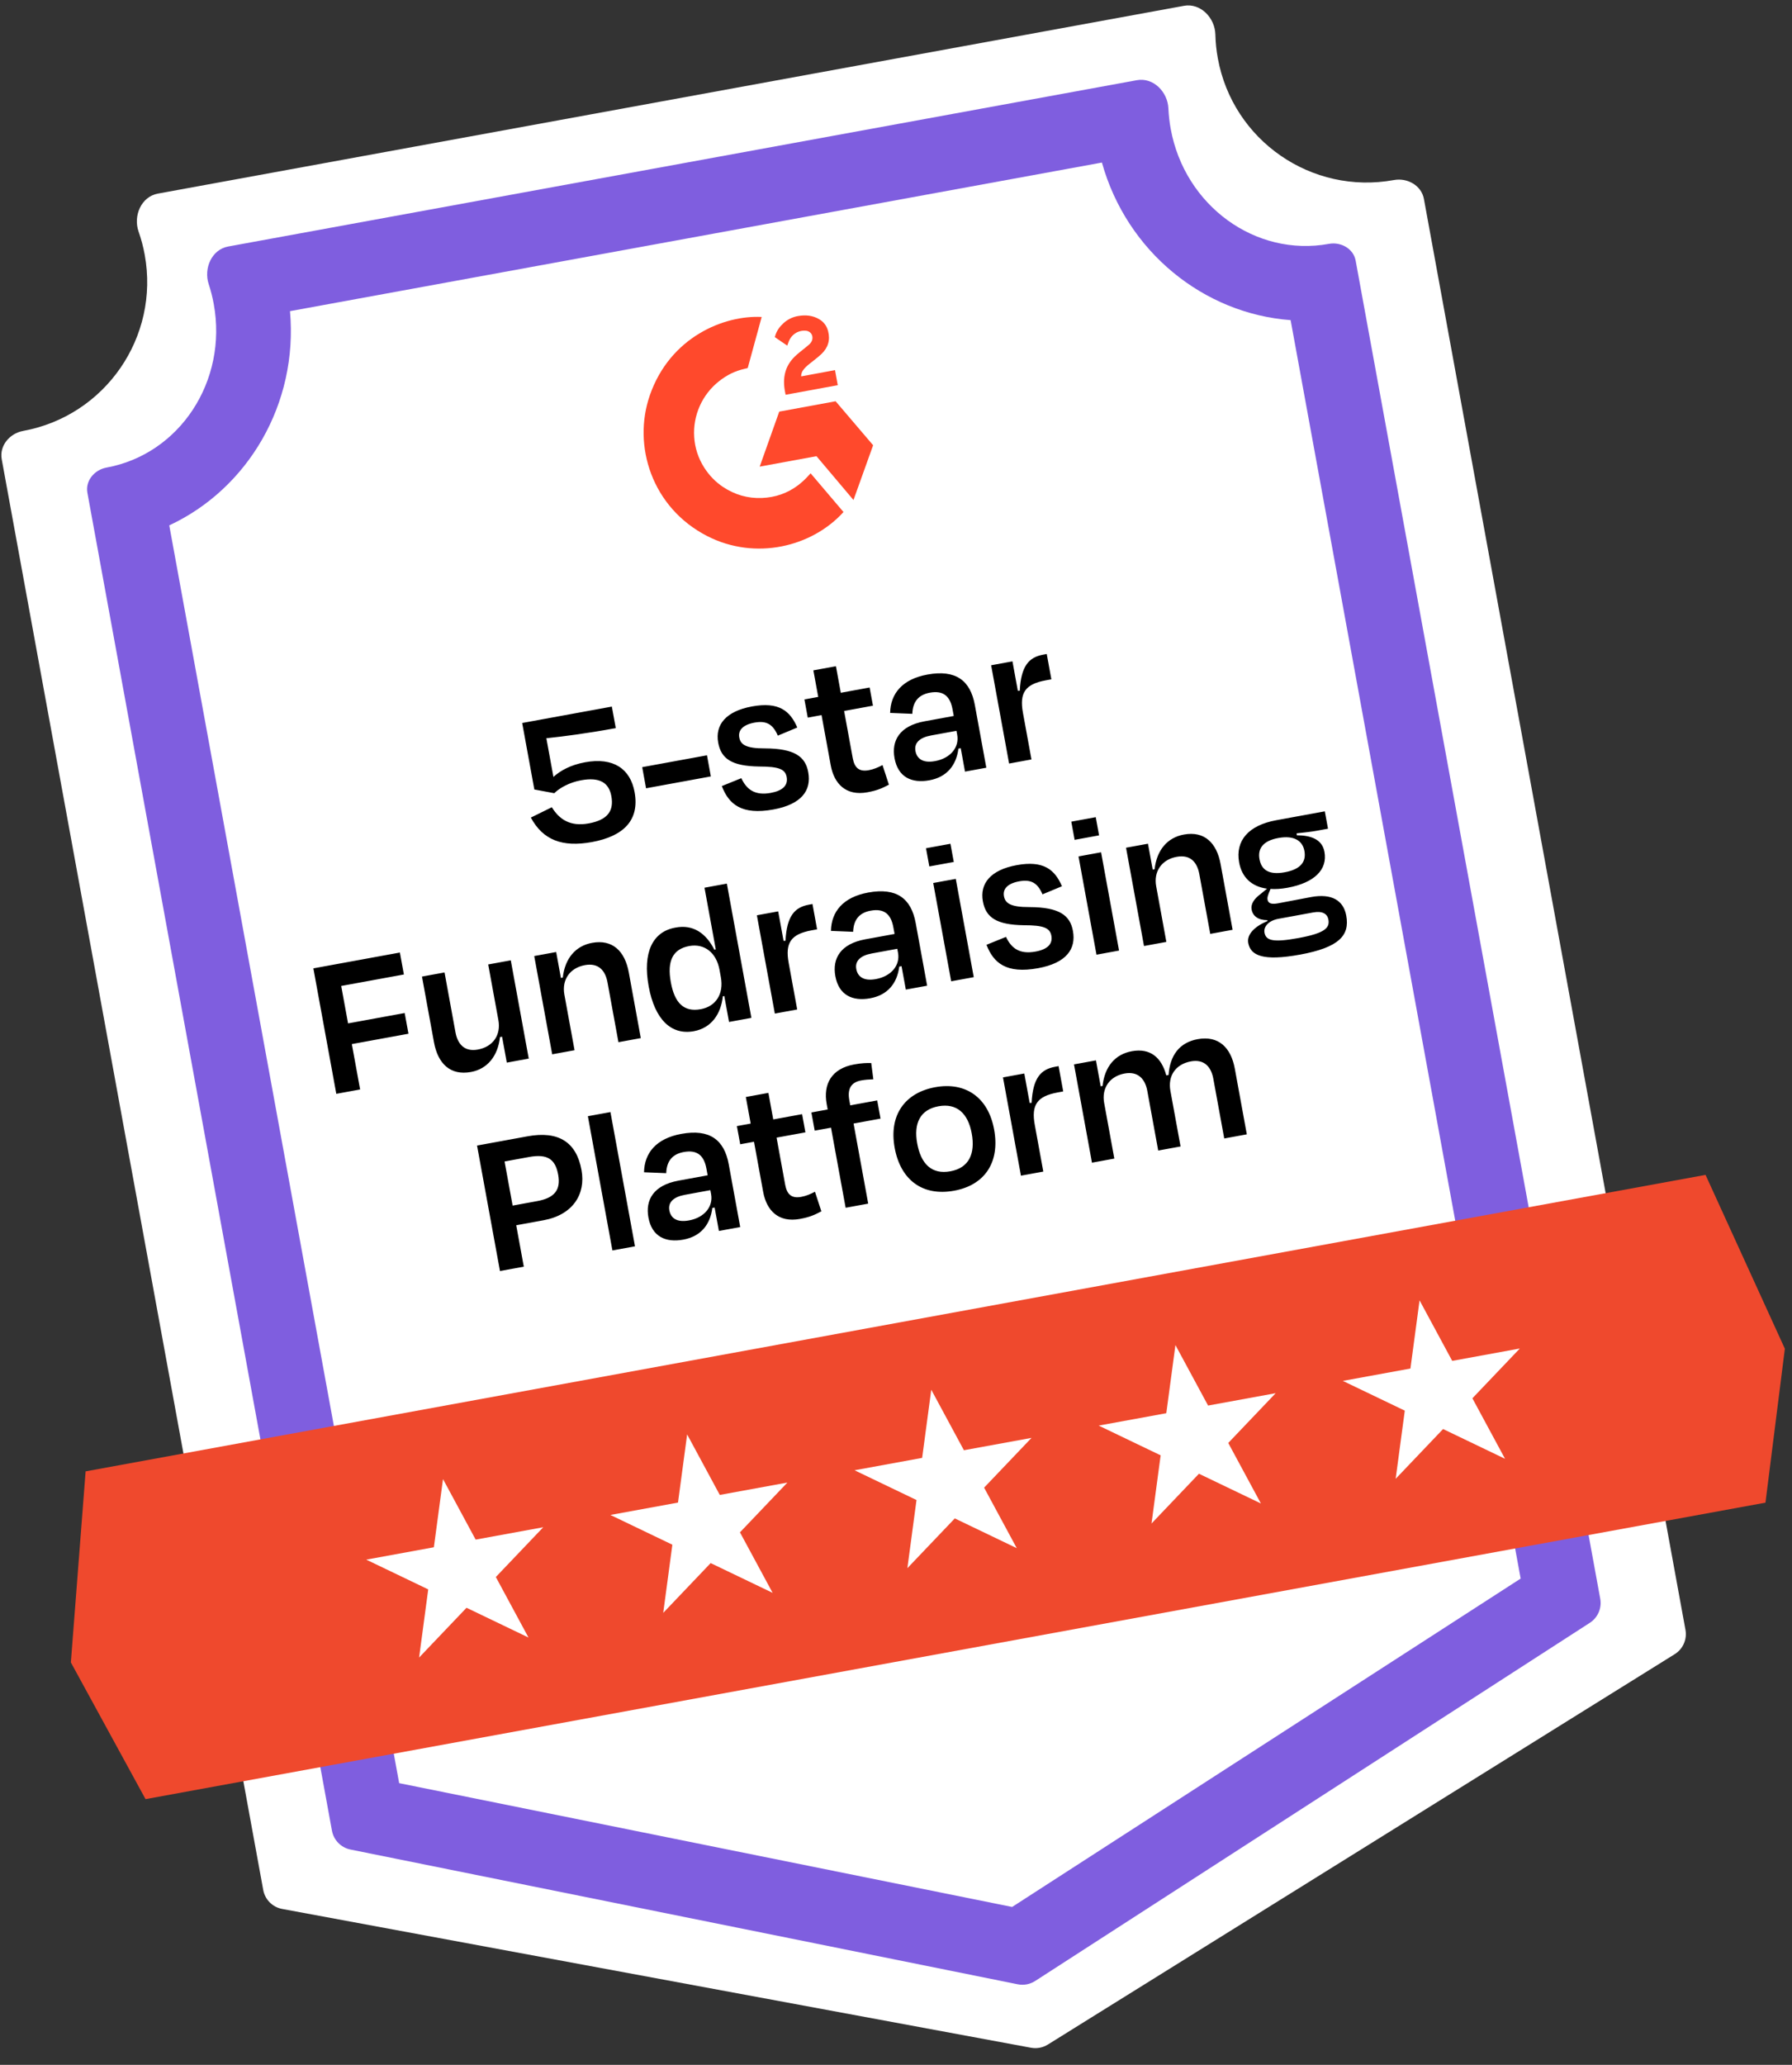 <svg width="132" height="152" viewBox="0 0 132 152" xmlns="http://www.w3.org/2000/svg">
  <rect x="0" y="0" width="132" height="152" fill="#333333" stroke="none"/>
  <path d="M1.7,31.723c6.056,-1.108 10.068,-6.915 8.96,-12.972c-0.107,-0.587 -0.259,-1.155 -0.451,-1.701c-0.41,-1.168 0.199,-2.574 1.417,-2.797l75.584,-13.824c1.218,-0.223 2.285,0.876 2.315,2.114c0.014,0.578 0.073,1.163 0.181,1.751c1.107,6.056 6.915,10.067 12.971,8.96c0.993,-0.182 2.028,0.399 2.21,1.392l19.266,105.334c0.128,0.703 -0.186,1.412 -0.792,1.789l-46.178,28.739c-0.369,0.229 -0.809,0.312 -1.236,0.233l-55.163,-10.218c-0.709,-0.131 -1.264,-0.687 -1.394,-1.396l-19.263,-105.32c-0.182,-0.993 0.581,-1.903 1.573,-2.084Z" fill="#fff"/>
  <path d="M7.842,34.421c5.4,-0.988 8.939,-6.378 7.903,-12.04c-0.092,-0.505 -0.217,-0.994 -0.373,-1.467c-0.384,-1.164 0.228,-2.547 1.434,-2.767l66.938,-12.244c1.206,-0.22 2.268,0.856 2.321,2.081c0.022,0.497 0.078,1 0.17,1.504c1.035,5.662 6.253,9.451 11.654,8.463c0.882,-0.162 1.807,0.352 1.969,1.235l18.016,98.502c0.127,0.692 -0.176,1.392 -0.768,1.774l-40.855,26.365c-0.381,0.246 -0.842,0.333 -1.287,0.243l-49.147,-9.919c-0.697,-0.14 -1.238,-0.691 -1.366,-1.391l-18.014,-98.487c-0.161,-0.883 0.522,-1.691 1.405,-1.852Z" fill="#fff"/>
  <path d="M7.842,34.421c5.4,-0.988 8.939,-6.378 7.903,-12.04c-0.092,-0.505 -0.217,-0.994 -0.373,-1.467c-0.384,-1.164 0.228,-2.547 1.434,-2.767l66.938,-12.244c1.206,-0.22 2.268,0.856 2.321,2.081c0.022,0.497 0.078,1 0.17,1.504c1.035,5.662 6.253,9.451 11.654,8.463c0.882,-0.162 1.807,0.352 1.969,1.235l18.016,98.502c0.127,0.692 -0.176,1.392 -0.768,1.774l-40.855,26.365c-0.381,0.246 -0.842,0.333 -1.287,0.243l-49.147,-9.919c-0.697,-0.14 -1.238,-0.691 -1.366,-1.391l-18.014,-98.487c-0.161,-0.883 0.522,-1.691 1.405,-1.852Zm4.626,4.253l16.935,92.59l45.151,9.113l37.458,-24.173l-16.944,-92.638c-6.389,-0.474 -12.061,-5.021 -13.9,-11.6l-59.807,10.939c0.61,6.804 -3.085,13.064 -8.893,15.769Z" fill="#7f5edf"/>
  <path d="M6.307,108.312l119.325,-21.825l5.842,12.797l-1.429,11.331l-119.325,21.825l-5.5,-10.064l1.087,-14.064Z" fill="#ef492d"/>
  <path d="M32.632,108.881l2.405,4.455l4.979,-0.911l-3.493,3.664l2.405,4.454l-4.564,-2.19l-3.493,3.664l0.672,-5.017l-4.564,-2.19l4.98,-0.911l0.673,-5.018Z" fill="#fff"/>
  <path d="M50.615,105.592l2.405,4.455l4.98,-0.911l-3.494,3.664l2.405,4.454l-4.564,-2.19l-3.493,3.664l0.673,-5.017l-4.564,-2.19l4.979,-0.911l0.673,-5.018Z" fill="#fff"/>
  <path d="M68.598,102.303l2.405,4.454l4.98,-0.91l-3.493,3.663l2.405,4.455l-4.564,-2.19l-3.493,3.663l0.672,-5.017l-4.564,-2.19l4.98,-0.911l0.672,-5.017Z" fill="#fff"/>
  <path d="M86.583,99.014l2.405,4.454l4.979,-0.911l-3.493,3.664l2.405,4.455l-4.564,-2.19l-3.493,3.663l0.672,-5.017l-4.564,-2.19l4.98,-0.911l0.673,-5.017Z" fill="#fff"/>
  <path d="M104.566,95.724l2.405,4.455l4.98,-0.911l-3.494,3.664l2.405,4.454l-4.564,-2.19l-3.493,3.664l0.673,-5.018l-4.564,-2.19l4.979,-0.91l0.673,-5.018Z" fill="#fff"/>
  <path d="M43.364,60.614c1.386,-0.253 1.869,-0.915 1.669,-2.007c-0.18,-0.986 -0.848,-1.42 -2.233,-1.167c-0.862,0.158 -1.569,0.557 -1.974,0.95l-1.466,-0.273l-0.895,-4.895l6.604,-1.208l0.29,1.586c-2.186,0.399 -3.881,0.614 -5.114,0.744l0.521,2.848c0.505,-0.458 1.254,-0.882 2.332,-1.079c2.093,-0.383 3.334,0.488 3.647,2.196c0.38,2.078 -0.821,3.253 -3.145,3.678c-2.186,0.4 -3.607,-0.152 -4.498,-1.802l1.547,-0.761c0.544,0.887 1.345,1.441 2.715,1.19Zm3.941,-4.141l4.772,-0.873l0.284,1.555l-4.772,0.873l-0.284,-1.555Zm9.663,3.116c-2.34,0.428 -3.284,-0.385 -3.799,-1.723l1.437,-0.581c0.391,0.835 1,1.297 2.17,1.083c0.878,-0.161 1.283,-0.553 1.171,-1.169c-0.105,-0.569 -0.555,-0.773 -2.035,-0.773c-1.994,-0.033 -2.79,-0.556 -3.01,-1.756c-0.239,-1.309 0.563,-2.314 2.488,-2.666c1.985,-0.364 2.812,0.328 3.338,1.552l-1.434,0.597c-0.363,-0.856 -0.856,-1.116 -1.718,-0.959c-0.847,0.155 -1.219,0.557 -1.12,1.096c0.093,0.508 0.465,0.806 1.88,0.802c2.213,0.008 2.992,0.614 3.2,1.753c0.245,1.339 -0.49,2.364 -2.568,2.744Zm4.224,-3.254l-0.676,-3.694l-1.016,0.186l-0.245,-1.339l1.016,-0.186l-0.358,-1.955l1.663,-0.304l0.357,1.955l2.125,-0.389l0.244,1.339l-2.124,0.389l0.634,3.463c0.129,0.708 0.458,1.03 1.182,0.898c0.369,-0.068 0.679,-0.204 1.013,-0.377l0.47,1.442c-0.508,0.267 -0.86,0.427 -1.584,0.56c-1.585,0.29 -2.454,-0.633 -2.701,-1.988Zm7.682,-0.307c1.154,-0.211 1.8,-1.029 1.634,-1.938l-0.054,-0.292l-1.878,0.343c-0.831,0.152 -1.252,0.548 -1.142,1.148c0.096,0.523 0.501,0.911 1.44,0.739Zm2.209,0.773l-0.315,-1.724l-0.17,0.031c-0.155,1.237 -0.857,2.097 -2.134,2.331c-1.293,0.237 -2.314,-0.213 -2.573,-1.629c-0.237,-1.293 0.377,-2.376 2.208,-2.711l2.155,-0.394l-0.09,-0.493c-0.171,-0.939 -0.655,-1.407 -1.671,-1.221c-0.846,0.155 -1.26,0.676 -1.29,1.556l-1.635,-0.067c0.027,-1.42 0.898,-2.486 2.745,-2.824c2.093,-0.383 3.166,0.439 3.495,2.24l0.845,4.618l-1.57,0.287Zm4.895,-0.896l-1.647,0.302l-1.323,-7.235l1.57,-0.287l0.397,2.17l0.142,-0.01c0.094,-1.831 0.679,-2.462 1.725,-2.654l0.262,-0.048l0.341,1.863l-0.401,0.073c-1.523,0.279 -1.964,0.916 -1.693,2.394l0.627,3.432Zm-45.89,20.191l-4.172,0.763l0.611,3.34l-1.755,0.321l-1.689,-9.236l6.373,-1.165l0.295,1.616l-4.617,0.845l0.504,2.755l4.171,-0.763l0.279,1.524Zm7.244,2.127l-0.349,-1.909l-0.154,0.028c-0.156,1.413 -0.938,2.351 -2.139,2.571c-1.524,0.279 -2.436,-0.62 -2.723,-2.19l-0.884,-4.834l1.662,-0.304l0.805,4.402c0.161,0.878 0.664,1.454 1.649,1.274c1.124,-0.206 1.712,-1.077 1.512,-2.17l-0.749,-4.094l1.663,-0.304l1.323,7.234l-1.616,0.296Zm4.241,-5.007l0.749,4.094l-1.647,0.301l-1.323,-7.234l1.616,-0.296l0.349,1.909l0.139,-0.026c0.155,-1.412 0.941,-2.335 2.157,-2.558c1.508,-0.275 2.417,0.608 2.705,2.178l0.884,4.834l-1.647,0.301l-0.806,-4.402c-0.16,-0.878 -0.663,-1.454 -1.664,-1.271c-1.108,0.203 -1.712,1.077 -1.512,2.17Zm10.048,1.073c1.108,-0.203 1.703,-1.123 1.478,-2.354l-0.101,-0.554c-0.229,-1.247 -1.104,-1.946 -2.228,-1.741c-1.2,0.22 -1.647,1.081 -1.357,2.667c0.284,1.554 0.976,2.207 2.208,1.982Zm2.08,0.94l-0.349,-1.909l-0.107,0.02c-0.142,1.314 -0.846,2.334 -2.139,2.57c-1.663,0.304 -2.877,-0.857 -3.325,-3.305c-0.453,-2.478 0.281,-4.028 1.977,-4.323c1.306,-0.254 2.258,0.431 2.859,1.625l0.107,-0.02l-0.83,-4.54l1.647,-0.302l1.807,9.883l-1.647,0.301Zm5.021,-0.918l-1.647,0.301l-1.323,-7.235l1.57,-0.287l0.397,2.17l0.141,-0.01c0.095,-1.83 0.679,-2.462 1.726,-2.654l0.262,-0.048l0.34,1.863l-0.4,0.073c-1.524,0.279 -1.964,0.916 -1.694,2.394l0.628,3.433Zm5.793,-2.237c1.154,-0.211 1.8,-1.029 1.634,-1.938l-0.054,-0.292l-1.878,0.343c-0.831,0.152 -1.252,0.548 -1.142,1.148c0.096,0.523 0.501,0.911 1.44,0.739Zm2.209,0.773l-0.315,-1.724l-0.169,0.031c-0.156,1.237 -0.858,2.097 -2.135,2.331c-1.293,0.237 -2.314,-0.213 -2.573,-1.629c-0.237,-1.293 0.377,-2.376 2.208,-2.711l2.156,-0.394l-0.091,-0.492c-0.171,-0.939 -0.655,-1.408 -1.671,-1.222c-0.846,0.155 -1.26,0.676 -1.29,1.556l-1.635,-0.067c0.027,-1.42 0.898,-2.486 2.745,-2.824c2.093,-0.383 3.166,0.439 3.496,2.24l0.844,4.618l-1.57,0.287Zm3.532,-9.395l-1.801,0.329l-0.245,-1.339l1.801,-0.33l0.245,1.34Zm1.472,8.48l-1.663,0.304l-1.323,-7.235l1.662,-0.304l1.324,7.235Zm4.737,-0.66c-2.34,0.428 -3.284,-0.386 -3.799,-1.723l1.437,-0.581c0.391,0.835 1,1.296 2.17,1.082c0.878,-0.16 1.283,-0.552 1.171,-1.168c-0.105,-0.57 -0.555,-0.774 -2.035,-0.773c-1.994,-0.033 -2.79,-0.556 -3.009,-1.757c-0.24,-1.308 0.563,-2.314 2.487,-2.666c1.985,-0.363 2.812,0.329 3.338,1.553l-1.434,0.597c-0.363,-0.857 -0.856,-1.116 -1.718,-0.959c-0.847,0.155 -1.219,0.557 -1.12,1.096c0.093,0.508 0.465,0.806 1.88,0.801c2.213,0.009 2.992,0.614 3.2,1.753c0.245,1.34 -0.49,2.365 -2.568,2.745Zm4.494,-9.778l-1.801,0.329l-0.245,-1.339l1.801,-0.329l0.245,1.339Zm1.471,8.48l-1.662,0.304l-1.323,-7.234l1.662,-0.305l1.323,7.235Zm2.736,-4.732l0.749,4.095l-1.647,0.301l-1.323,-7.235l1.616,-0.295l0.349,1.908l0.139,-0.025c0.155,-1.412 0.941,-2.335 2.157,-2.558c1.508,-0.276 2.418,0.608 2.705,2.178l0.884,4.833l-1.647,0.302l-0.805,-4.403c-0.161,-0.877 -0.664,-1.453 -1.665,-1.27c-1.108,0.202 -1.712,1.076 -1.512,2.169Zm8.995,-3.554c-1.155,0.211 -1.524,0.804 -1.386,1.558c0.141,0.77 0.662,1.183 1.863,0.964c1.2,-0.22 1.587,-0.8 1.447,-1.569c-0.141,-0.77 -0.785,-1.161 -1.924,-0.953Zm1.474,7.366c1.94,-0.354 2.33,-0.744 2.217,-1.36c-0.076,-0.415 -0.422,-0.654 -1.13,-0.525l-2.54,0.465c-0.785,0.143 -1.112,0.617 -1.039,1.017c0.107,0.585 0.614,0.747 2.492,0.403Zm3.532,-1.648c0.268,1.462 -0.542,2.342 -3.405,2.866c-2.74,0.501 -3.647,0.062 -3.816,-0.861c-0.115,-0.631 0.477,-1.217 1.423,-1.613l-0.011,-0.061c-0.669,-0.005 -1.07,-0.282 -1.163,-0.79c-0.07,-0.385 0.176,-0.779 0.639,-1.119l0.498,-0.409c-1.143,-0.157 -1.856,-0.838 -2.056,-1.931c-0.298,-1.631 0.724,-2.741 2.725,-3.107l3.587,-0.656l0.233,1.278l-0.831,0.152c-0.385,0.07 -0.852,0.124 -1.476,0.19l0.01,0.142c0.988,0.01 1.861,0.264 2.036,1.218c0.236,1.293 -0.713,2.278 -2.729,2.647c-0.462,0.084 -0.871,0.111 -1.242,0.084l-0.121,0.292c-0.074,0.205 -0.129,0.342 -0.101,0.496c0.054,0.292 0.305,0.358 0.782,0.271c0.816,-0.15 1.644,-0.317 2.429,-0.461c1.524,-0.278 2.384,0.248 2.589,1.372Zm-60.199,17.765l-1.801,0.329l0.594,3.248l1.817,-0.332c1.293,-0.237 1.739,-0.843 1.536,-1.951c-0.206,-1.124 -0.776,-1.545 -2.146,-1.294Zm1.075,4.655l-2.017,0.369l0.558,3.048l-1.755,0.321l-1.689,-9.236l3.709,-0.679c2.294,-0.419 3.609,0.422 3.986,2.485c0.321,1.755 -0.622,3.295 -2.792,3.692Zm4.923,-7.963l1.808,9.882l-1.663,0.304l-1.807,-9.882l1.662,-0.304Zm5.78,7.978c1.154,-0.211 1.8,-1.029 1.634,-1.937l-0.054,-0.293l-1.878,0.344c-0.831,0.152 -1.252,0.547 -1.142,1.147c0.096,0.524 0.501,0.911 1.44,0.739Zm2.209,0.773l-0.315,-1.724l-0.169,0.031c-0.156,1.238 -0.858,2.098 -2.135,2.331c-1.293,0.237 -2.314,-0.213 -2.573,-1.629c-0.237,-1.293 0.377,-2.375 2.208,-2.711l2.156,-0.394l-0.091,-0.492c-0.171,-0.939 -0.655,-1.408 -1.671,-1.222c-0.846,0.155 -1.26,0.676 -1.29,1.557l-1.635,-0.067c0.027,-1.421 0.898,-2.487 2.745,-2.825c2.093,-0.383 3.166,0.439 3.496,2.24l0.844,4.618l-1.57,0.287Zm3.262,-2.871l-0.676,-3.695l-1.016,0.186l-0.245,-1.339l1.016,-0.186l-0.357,-1.955l1.662,-0.304l0.358,1.955l2.124,-0.388l0.245,1.339l-2.124,0.388l0.633,3.464c0.13,0.708 0.459,1.029 1.182,0.897c0.37,-0.067 0.679,-0.204 1.013,-0.376l0.471,1.441c-0.508,0.268 -0.861,0.428 -1.584,0.56c-1.586,0.29 -2.454,-0.633 -2.702,-1.987Zm6.346,-6.745l0.067,0.37l1.986,-0.363l0.245,1.339l-1.986,0.363l1.078,5.896l-1.662,0.304l-1.078,-5.896l-1.201,0.22l-0.245,-1.339l1.201,-0.22l-0.074,-0.4c-0.267,-1.463 0.35,-2.61 2.028,-2.916c0.57,-0.105 0.951,-0.111 1.254,-0.103l0.155,1.197c-0.331,0.013 -0.599,0.03 -0.891,0.083c-0.754,0.138 -1.032,0.619 -0.877,1.465Zm7.719,6.654c-2.324,0.425 -3.947,-0.79 -4.38,-3.16c-0.437,-2.386 0.739,-4.049 2.986,-4.46c2.217,-0.405 3.905,0.734 4.341,3.12c0.434,2.37 -0.654,4.08 -2.947,4.5Zm-1.153,-6.216c-1.339,0.245 -1.841,1.243 -1.567,2.736c0.273,1.494 1.057,2.305 2.443,2.051c1.37,-0.25 1.847,-1.292 1.574,-2.785c-0.273,-1.494 -1.111,-2.247 -2.45,-2.002Zm7.722,4.807l-1.647,0.302l-1.323,-7.235l1.57,-0.287l0.397,2.17l0.141,-0.01c0.095,-1.831 0.679,-2.462 1.726,-2.654l0.262,-0.048l0.341,1.863l-0.401,0.073c-1.524,0.279 -1.964,0.916 -1.693,2.394l0.627,3.432Zm4.483,-5.051l0.749,4.095l-1.647,0.301l-1.324,-7.235l1.617,-0.295l0.349,1.908l0.138,-0.025c0.153,-1.428 0.926,-2.333 2.157,-2.558c1.355,-0.248 2.184,0.46 2.537,1.779l0.169,-0.031c0.101,-1.45 0.804,-2.39 2.143,-2.635c1.524,-0.279 2.448,0.602 2.736,2.172l0.884,4.834l-1.663,0.304l-0.805,-4.403c-0.16,-0.877 -0.679,-1.45 -1.649,-1.273c-1.139,0.208 -1.712,1.077 -1.512,2.17l0.749,4.094l-1.647,0.301l-0.805,-4.402c-0.161,-0.877 -0.694,-1.448 -1.664,-1.271c-1.109,0.203 -1.712,1.077 -1.512,2.17Z"/>
  <g>
    <path d="M59.709,34.84c0.815,0.958 1.62,1.906 2.424,2.852c-2.322,2.564 -6.48,3.586 -10.029,1.775c-4.084,-2.086 -5.532,-6.659 -4.233,-10.381c1.494,-4.28 5.463,-5.894 8.235,-5.753c-0.043,0.169 -1.029,3.762 -1.029,3.762c0,-0 -0.124,0.031 -0.195,0.046c-0.779,0.177 -1.33,0.467 -1.898,0.906c-1.261,0.984 -1.955,2.534 -1.848,4.13c0.051,0.799 0.304,1.571 0.737,2.245c0.365,0.569 0.823,1.05 1.386,1.424c0.865,0.574 1.819,0.852 2.859,0.812c0.985,-0.039 1.883,-0.344 2.668,-0.937c0.294,-0.223 0.537,-0.453 0.814,-0.759c0.037,-0.034 0.067,-0.074 0.109,-0.122Z" fill="#ff492c"/>
    <path d="M57.991,25.442c-0.185,-0.126 -0.357,-0.241 -0.528,-0.358c-0.102,-0.07 -0.201,-0.143 -0.305,-0.21c-0.037,-0.025 -0.082,-0.059 -0.082,-0.059c0,0 0.019,-0.069 0.027,-0.098c0.107,-0.37 0.326,-0.667 0.604,-0.922c0.308,-0.284 0.692,-0.47 1.106,-0.535c0.528,-0.087 1.041,-0.045 1.519,0.232c0.353,0.204 0.57,0.506 0.67,0.896c0.168,0.657 -0.014,1.217 -0.496,1.674c-0.283,0.268 -0.6,0.493 -0.912,0.749c-0.172,0.141 -0.319,0.264 -0.471,0.49c-0.13,0.222 -0.105,0.405 -0.105,0.405l2.49,-0.461l0.203,1.109l-3.843,0.706c-0,-0 -0.014,-0.076 -0.02,-0.108c-0.114,-0.542 -0.145,-1.066 0.014,-1.607c0.146,-0.496 0.442,-0.894 0.823,-1.229c0.294,-0.257 0.611,-0.489 0.906,-0.746c0.181,-0.158 0.293,-0.362 0.245,-0.619c-0.041,-0.221 -0.238,-0.388 -0.478,-0.407c-0.568,-0.047 -1.077,0.287 -1.272,0.835c-0.029,0.08 -0.058,0.16 -0.095,0.263Z" fill="#ff492c"/>
    <path d="M64.315,32.776l-2.763,-3.238l-4.152,0.762l-1.44,4.049l4.182,-0.768l2.726,3.227l1.447,-4.032Z" fill="#ff492c"/>
  </g>
</svg>

